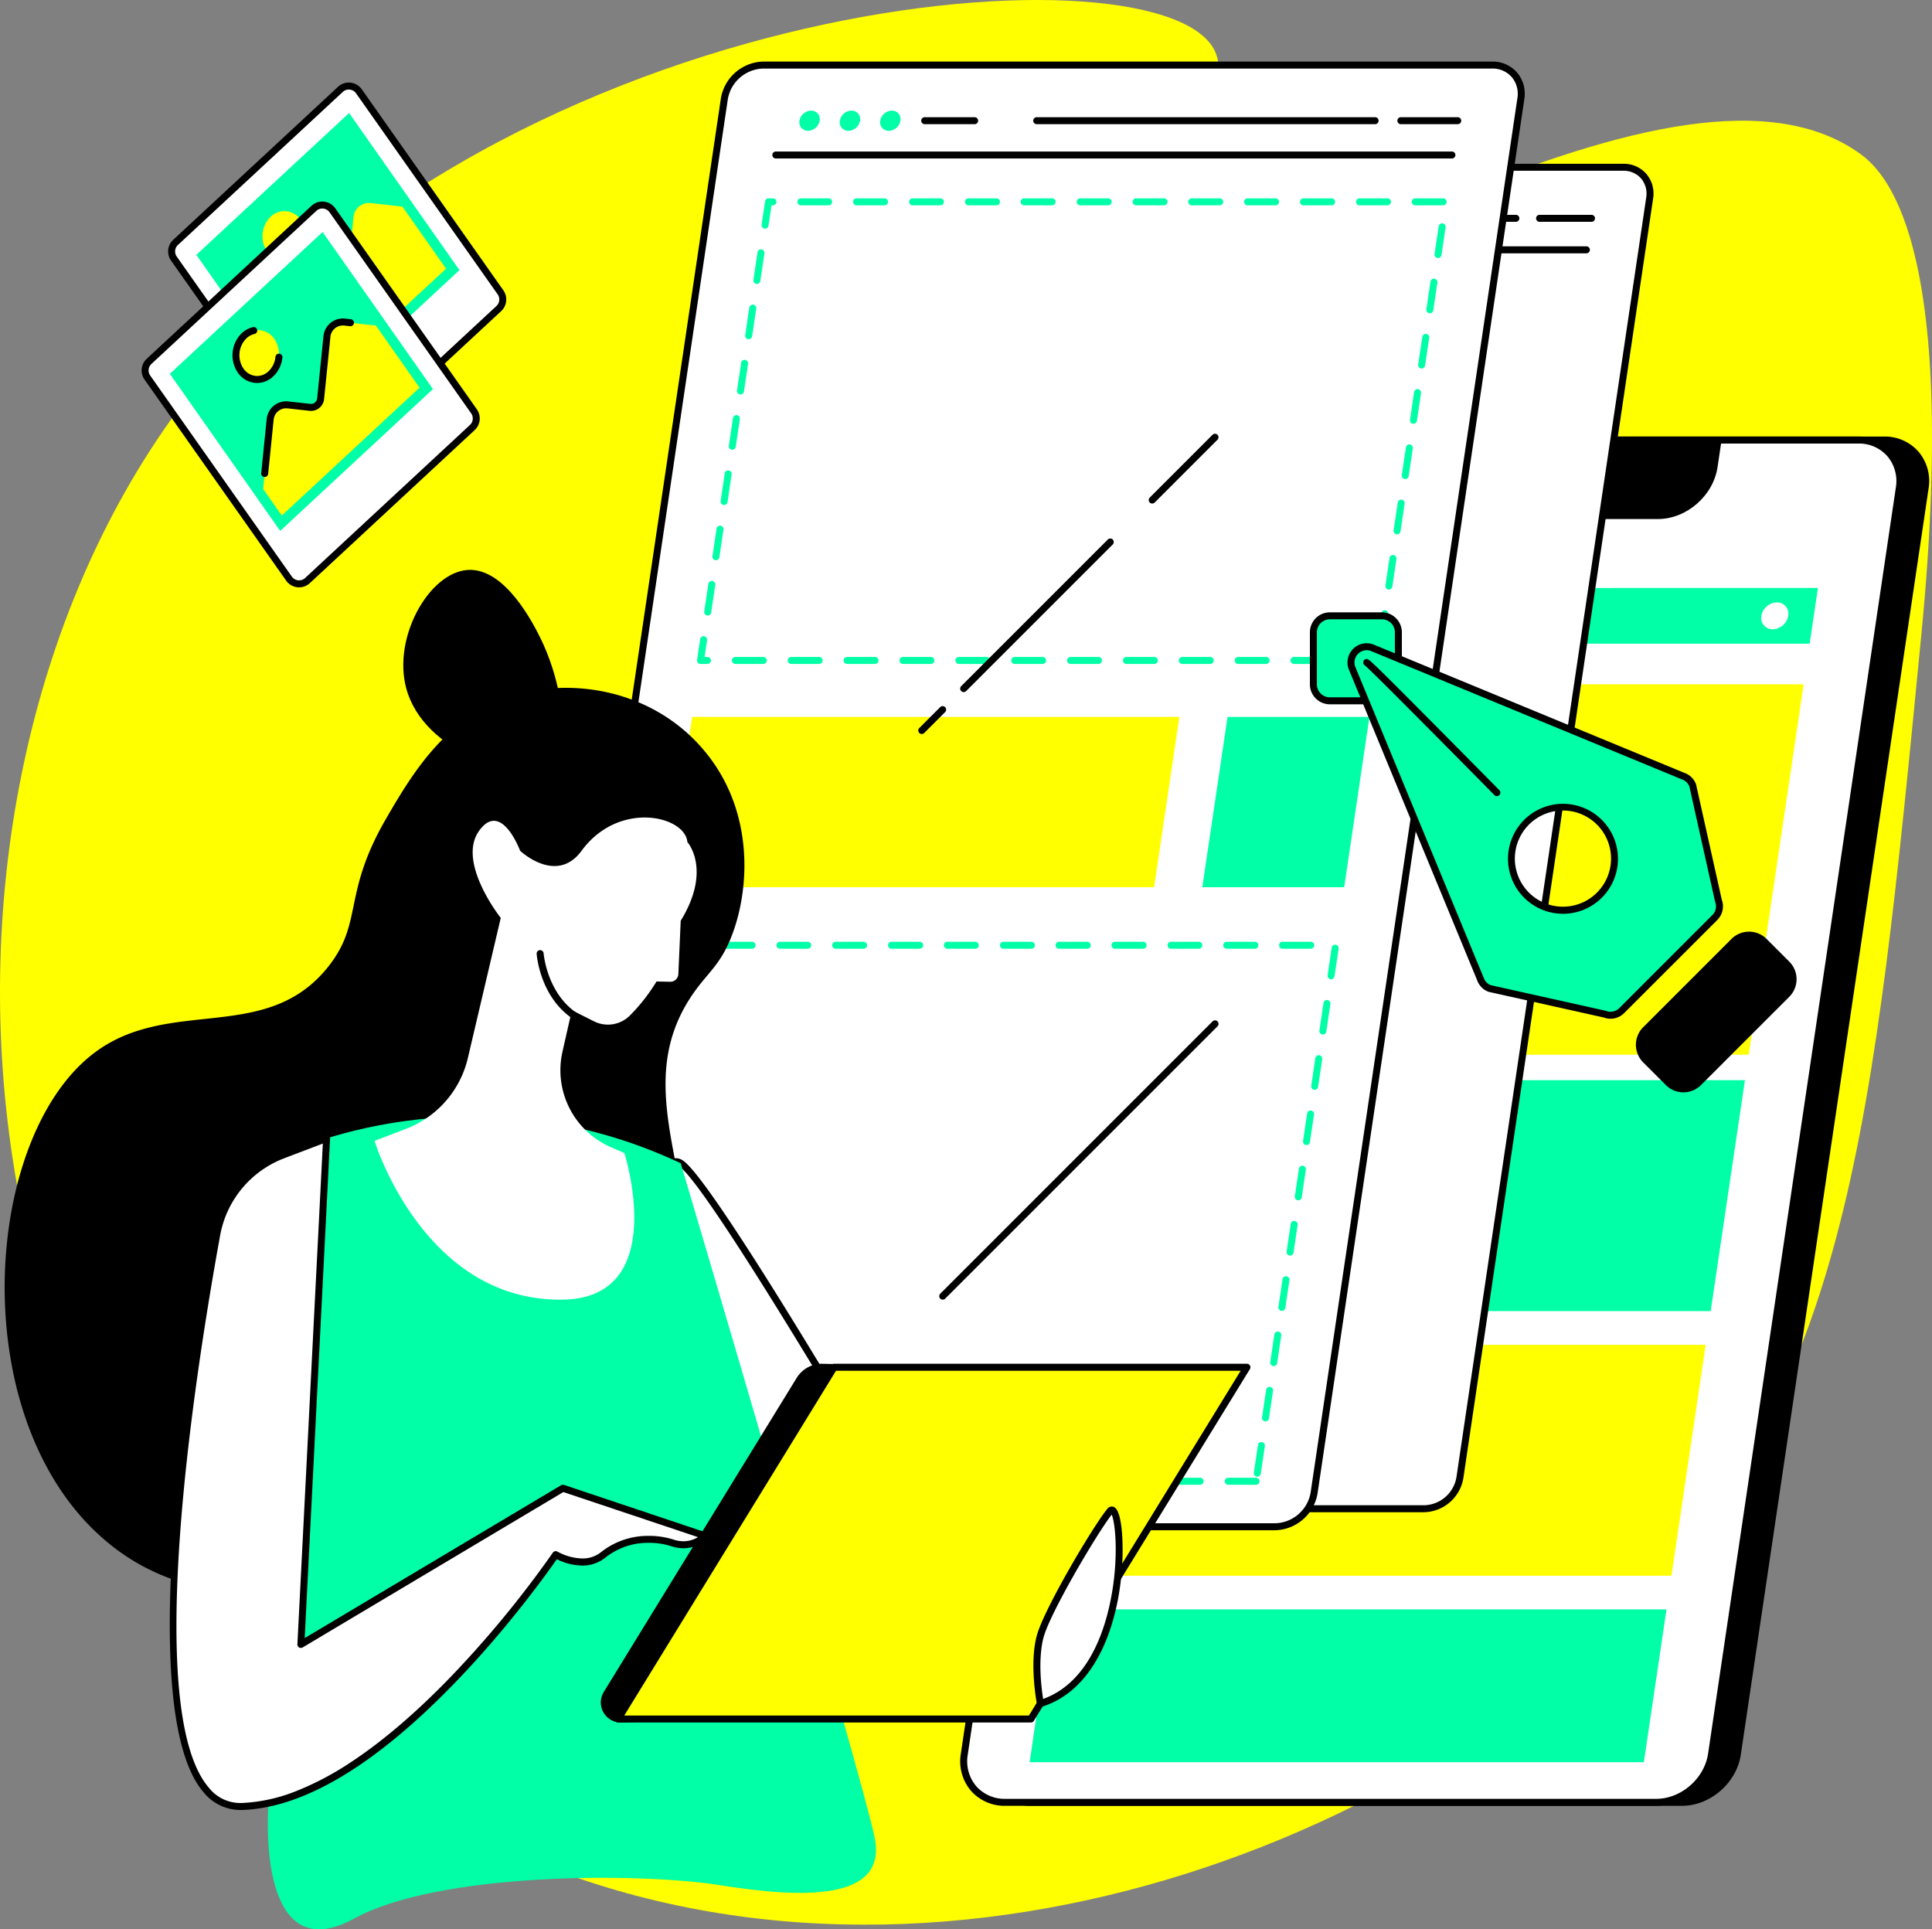 <svg id="_05_illustartion_600x600_animated" data-name="05_illustartion_600x600_animated" xmlns="http://www.w3.org/2000/svg" xmlns:xlink="http://www.w3.org/1999/xlink" width="600" height="599.14" viewBox="0 0 600 599.14">
<rect x="0" y="0" width="600" height="599.14" fill="#808080" stroke="none"/>
<style>
    @keyframes float {
      0% {
        transform: translatey(0px);
      }
      50% {
        transform: translatey(15px);
      }
      100% {
        transform: translatey(0px);
      }
    }
    @keyframes float-reverse {
      0% {
        transform: translatey(-36px);
      }
      50% {
        transform: translatey(-26px);
      }
      100% {
        transform: translatey(-36px);
      }
    }
    @keyframes write {
      0%, 100% {
        transform: translate(0, 0);
      }
      25% {
        transform: translate(-206px, 0);
      }
      50% {
        transform: translate(-185px, -144px);
      }
      75% {
        transform: translate(25px, -144px)
      }
      /*
      94% {
        transform: translate(0, 0)
      }
      98% {
         transform: translate(0, 0) scale(0.9);
      }*/
    }
    .write {
        transform-origin: 50% 50%;
        animation: write 10s ease infinite;
        transform-box: fill-box;
    }
    .levitate {
      animation: float 7s ease-in-out infinite;
    }
    .levitate-reverse {
      animation: float-reverse 6s ease-in-out infinite;
    }

    </style>
  <defs>
    <clipPath id="clip-path">
      <path id="Pfad_189" data-name="Pfad 189" d="M0,0H600V597.7H0Z" transform="translate(0 0.135)" fill="none"/>
    </clipPath>
  </defs>
  <path id="Pfad_187" data-name="Pfad 187" d="M0,0H600V597.7H0Z" fill="none"/>
  <g id="Gruppe_19" data-name="Gruppe 19" transform="translate(0 -0.135)" clip-path="url(#clip-path)">
    <path id="Pfad_188" data-name="Pfad 188" d="M506.341,499.954c67.576-68.17,75.457-149.341,90.34-302.628,12.1-124.65-12.237-144.722-19.573-149.845-60.436-42.2-203.972,66.375-224.344,39.665-11.756-15.412,34.888-53.064,24.09-71.984C357.506-18.739,148.87-1.059,54.642,128.28c-91.04,124.963-71.4,348.844,82.2,435.9,125.975,71.392,286.653,19.353,369.5-64.222" fill="#ff0"/>
  </g>
  <path id="Pfad_190" data-name="Pfad 190" d="M585.113,136.656H382.973c-8.262,0-15.954,6.7-17.18,14.961l-58.3,393.124C306.27,553,311.974,559.7,320.237,559.7h202.14c8.263,0,15.954-6.7,17.18-14.961l58.3-393.124c1.223-8.261-4.48-14.961-12.744-14.961"/>
  <path id="Pfad_191" data-name="Pfad 191" d="M522.376,560.787H320.236a13.846,13.846,0,0,1-10.7-4.7,14.128,14.128,0,0,1-3.114-11.5l58.3-393.124c1.3-8.765,9.486-15.891,18.251-15.891h202.14a13.851,13.851,0,0,1,10.7,4.7,14.126,14.126,0,0,1,3.114,11.5L540.627,544.9C539.33,553.661,531.143,560.787,522.376,560.787Zm-139.4-423.046c-7.734,0-14.96,6.3-16.108,14.036L308.567,544.9a11.992,11.992,0,0,0,2.612,9.771,11.712,11.712,0,0,0,9.058,3.948h202.14c7.734,0,14.96-6.3,16.107-14.036l58.3-393.124a12,12,0,0,0-2.613-9.769,11.712,11.712,0,0,0-9.058-3.947Z"/>
  <path id="Pfad_192" data-name="Pfad 192" d="M577.091,136.656H374.952c-8.263,0-15.954,6.7-17.18,14.961l-58.3,393.124c-1.225,8.263,4.48,14.961,12.742,14.961h202.14c8.263,0,15.954-6.7,17.18-14.961l58.3-393.124c1.224-8.261-4.48-14.961-12.744-14.961" fill="#fff"/>
  <path id="Pfad_193" data-name="Pfad 193" d="M514.355,560.787H312.215a13.85,13.85,0,0,1-10.7-4.7,14.127,14.127,0,0,1-3.114-11.5l58.3-393.124c1.3-8.765,9.485-15.891,18.25-15.891h202.14a13.854,13.854,0,0,1,10.7,4.7,14.131,14.131,0,0,1,3.113,11.506L532.6,544.9c-1.3,8.759-9.483,15.885-18.249,15.885Zm-139.4-423.046c-7.733,0-14.959,6.3-16.107,14.036L300.545,544.9a12,12,0,0,0,2.612,9.771,11.716,11.716,0,0,0,9.059,3.948h202.14c7.733,0,14.959-6.3,16.107-14.036l58.3-393.124a12,12,0,0,0-2.612-9.769,11.716,11.716,0,0,0-9.059-3.948Z"/>
  <path id="Pfad_194" data-name="Pfad 194" d="M417.391,136.656l-1.244,8.389c-1.322,8.911,4.834,16.142,13.748,16.142h84.973c8.915,0,17.213-7.227,18.535-16.142l1.249-8.389Z"/>
  <path id="Pfad_195" data-name="Pfad 195" d="M473.507,153.61a4.939,4.939,0,0,1-5-5.868,7.049,7.049,0,0,1,6.738-5.867,4.937,4.937,0,0,1,5,5.867,7.049,7.049,0,0,1-6.737,5.868" fill="#caddff"/>
  <path id="Pfad_196" data-name="Pfad 196" d="M562.009,199.886H371.281l2.564-17.286H564.572Z" fill="#00ffa7"/>
  <path id="Pfad_197" data-name="Pfad 197" d="M543.079,327.534H352.352l17.057-115.015H560.136Z" fill="#ff0"/>
  <path id="Pfad_198" data-name="Pfad 198" d="M555.341,191.243a5,5,0,0,1-4.779,4.161,3.5,3.5,0,0,1-3.544-4.161,5,5,0,0,1,4.779-4.162,3.5,3.5,0,0,1,3.544,4.162" fill="#fff"/>
  <path id="Pfad_199" data-name="Pfad 199" d="M531.272,407.148H340.544l10.634-71.7H541.905Z" fill="#00ffa7"/>
  <path id="Pfad_200" data-name="Pfad 200" d="M519.086,489.324H328.358l10.634-71.7H529.719Z" fill="#ff0"/>
  <path id="Pfad_201" data-name="Pfad 201" d="M510.5,547.229H319.771L326.8,499.8H517.532Z" fill="#caddff"/>
  <path id="Pfad_202" data-name="Pfad 202" d="M510.5,547.229H319.771L326.8,499.8H517.532Z" fill="#00ffa7"/>
  <g id="bild_bottom" class="levitate-reverse" transform="translate(8.232 -36.949)">
    <path id="Pfad_208" data-name="Pfad 208" d="M97.484,64.7,46.291,112.224a3.835,3.835,0,0,0-.526,5.016l43.981,62.44a3.836,3.836,0,0,0,5.748.606l51.193-47.526a3.836,3.836,0,0,0,.528-5.016L103.232,65.3a3.835,3.835,0,0,0-5.748-.606" fill="#fff"/>
    <path id="Pfad_209" data-name="Pfad 209" d="M92.887,182.394a4.715,4.715,0,0,1-.517-.027,4.916,4.916,0,0,1-3.51-2.065L44.876,117.863a4.94,4.94,0,0,1,.678-6.435L96.747,63.9a4.92,4.92,0,0,1,7.373.778L148.1,127.119a4.941,4.941,0,0,1-.677,6.436L96.23,181.08a4.9,4.9,0,0,1-3.343,1.314ZM100.1,64.757a2.747,2.747,0,0,0-1.874.735L47.029,113.018a2.762,2.762,0,0,0-.379,3.6l43.982,62.439a2.747,2.747,0,0,0,1.962,1.156,2.822,2.822,0,0,0,.287.015,2.747,2.747,0,0,0,1.874-.735l51.193-47.525a2.761,2.761,0,0,0,.379-3.6l-43.98-62.44a2.749,2.749,0,0,0-2.251-1.171Z"/>
    <path id="Pfad_211" data-name="Pfad 211" d="M134.458,120.83,87.015,164.874,52.739,116.088l47.443-44.045Z" fill="#00ffa7"/>
    <path id="Pfad_212" data-name="Pfad 212" d="M106.907,100.008a4.851,4.851,0,0,0-5.36,4.332L99.58,123.754a3.07,3.07,0,0,1-3.393,2.741l-6.906-.765a4.85,4.85,0,0,0-5.36,4.332l-2.207,21.779,5.8,8.26,42.778-39.71L116.737,101.1Zm-21.686,5.3A8.484,8.484,0,0,1,84.127,116.1a6.109,6.109,0,0,1-9.41-1.042,8.485,8.485,0,0,1,1.094-10.794,6.111,6.111,0,0,1,9.411,1.042" fill="#ff0"/>
  </g>
  <g id="bild_top" class="levitate" >
    <path id="Pfad_208-2" data-name="Pfad 208" d="M97.484,64.7,46.291,112.224a3.835,3.835,0,0,0-.526,5.016l43.981,62.44a3.836,3.836,0,0,0,5.748.606l51.193-47.526a3.836,3.836,0,0,0,.528-5.016L103.232,65.3a3.835,3.835,0,0,0-5.748-.606" fill="#fff"/>
    <path id="Pfad_209-2" data-name="Pfad 209" d="M92.887,182.394a4.715,4.715,0,0,1-.517-.027,4.916,4.916,0,0,1-3.51-2.065L44.876,117.863a4.94,4.94,0,0,1,.678-6.435L96.747,63.9a4.92,4.92,0,0,1,7.373.778L148.1,127.119a4.941,4.941,0,0,1-.677,6.436L96.23,181.08a4.9,4.9,0,0,1-3.343,1.314ZM100.1,64.757a2.747,2.747,0,0,0-1.874.735L47.029,113.018a2.762,2.762,0,0,0-.379,3.6l43.982,62.439a2.747,2.747,0,0,0,1.962,1.156,2.822,2.822,0,0,0,.287.015,2.747,2.747,0,0,0,1.874-.735l51.193-47.525a2.761,2.761,0,0,0,.379-3.6l-43.98-62.44a2.749,2.749,0,0,0-2.251-1.171Z"/>
    <path id="Pfad_211-2" data-name="Pfad 211" d="M134.458,120.83,87.015,164.874,52.739,116.088l47.443-44.045Z" fill="#00ffa7"/>
    <path id="Pfad_212-2" data-name="Pfad 212" d="M106.907,100.008a4.851,4.851,0,0,0-5.36,4.332L99.58,123.754a3.07,3.07,0,0,1-3.393,2.741l-6.906-.765a4.85,4.85,0,0,0-5.36,4.332l-2.207,21.779,5.8,8.26,42.778-39.71L116.737,101.1Zm-21.686,5.3A8.484,8.484,0,0,1,84.127,116.1a6.109,6.109,0,0,1-9.41-1.042,8.485,8.485,0,0,1,1.094-10.794,6.111,6.111,0,0,1,9.411,1.042" fill="#ff0"/>
    <path id="Pfad_213" data-name="Pfad 213" d="M79.854,118.934a7.074,7.074,0,0,1-.74-.039,7.379,7.379,0,0,1-5.284-3.215,9.612,9.612,0,0,1,1.243-12.213,7.591,7.591,0,0,1,3.54-1.881,1.085,1.085,0,0,1,.458,2.12,5.421,5.421,0,0,0-2.523,1.351,7.377,7.377,0,0,0-.944,9.376,5.238,5.238,0,0,0,3.736,2.3,5.135,5.135,0,0,0,4.049-1.433,7.069,7.069,0,0,0,2.155-4.5,1.084,1.084,0,0,1,2.157.219,9.227,9.227,0,0,1-2.837,5.866,7.331,7.331,0,0,1-5.011,2.041m2.349,29.2a.943.943,0,0,1-.111-.006,1.083,1.083,0,0,1-.969-1.188l1.707-16.851a6.069,6.069,0,0,1,6.706-5.42l6.841.758a1.918,1.918,0,0,0,2.118-1.712l1.96-19.349a6.07,6.07,0,0,1,6.707-5.419l1.818.2a1.088,1.088,0,0,1-.239,2.162l-1.818-.2a3.9,3.9,0,0,0-4.306,3.477l-1.965,19.349a4.084,4.084,0,0,1-4.514,3.648l-6.841-.757a3.9,3.9,0,0,0-4.309,3.483l-1.708,16.849a1.084,1.084,0,0,1-1.077.975"/>
  </g>
  <path id="Pfad_214" data-name="Pfad 214" d="M504.131,51.944H296.33a11.539,11.539,0,0,0-11.027,9.6l-58.93,397.38a8.081,8.081,0,0,0,8.179,9.6h207.8a11.537,11.537,0,0,0,11.027-9.6L512.31,61.544a8.082,8.082,0,0,0-8.179-9.6" fill="#fff"/>
  <path id="Pfad_215" data-name="Pfad 215" d="M442.354,469.611h-207.8a9.271,9.271,0,0,1-7.163-3.151,9.453,9.453,0,0,1-2.089-7.695L284.23,61.388a12.672,12.672,0,0,1,12.1-10.528h207.8a9.272,9.272,0,0,1,7.163,3.152,9.447,9.447,0,0,1,2.088,7.695l-58.93,397.377a12.669,12.669,0,0,1-12.1,10.527ZM296.33,53.029a10.432,10.432,0,0,0-9.955,8.678l-58.93,397.376a7.319,7.319,0,0,0,1.587,5.961,7.132,7.132,0,0,0,5.521,2.4h207.8a10.431,10.431,0,0,0,9.954-8.678L511.239,61.388a7.323,7.323,0,0,0-1.587-5.96,7.138,7.138,0,0,0-5.521-2.4Z"/>
  <path id="Pfad_216" data-name="Pfad 216" d="M492.7,78.666H299.944a1.085,1.085,0,0,1,0-2.169H492.7a1.085,1.085,0,0,1,0,2.169"/>
  <path id="Pfad_217" data-name="Pfad 217" d="M312.468,67.8a3.456,3.456,0,0,1-3.3,2.876,2.42,2.42,0,0,1-2.452-2.876,3.454,3.454,0,0,1,3.3-2.876,2.421,2.421,0,0,1,2.45,2.876m11.5,0a3.456,3.456,0,0,1-3.3,2.876A2.421,2.421,0,0,1,318.22,67.8a3.454,3.454,0,0,1,3.3-2.876,2.421,2.421,0,0,1,2.45,2.876m11.5,0a3.456,3.456,0,0,1-3.3,2.876,2.421,2.421,0,0,1-2.452-2.876,3.455,3.455,0,0,1,3.3-2.876,2.42,2.42,0,0,1,2.45,2.876" fill="#caddff"/>
  <path id="Pfad_218" data-name="Pfad 218" d="M494.291,68.887h-16.2a1.085,1.085,0,0,1,0-2.169h16.2a1.085,1.085,0,0,1,0,2.169m-23.485,0H374.3a1.085,1.085,0,0,1,0-2.169h96.5a1.085,1.085,0,0,1,0,2.169m-114.141,0H342.378a1.085,1.085,0,0,1,0-2.169h14.284a1.085,1.085,0,1,1,0,2.169"/>
  <path id="Pfad_219" data-name="Pfad 219" d="M463.4,20.2H236.972a12.572,12.572,0,0,0-12.016,10.464L160.745,463.66a8.806,8.806,0,0,0,8.912,10.463H396.082A12.571,12.571,0,0,0,408.1,463.66L472.309,30.668A8.806,8.806,0,0,0,463.4,20.2" fill="#fff"/>
  <path id="Pfad_220" data-name="Pfad 220" d="M396.081,475.208H169.656a10.006,10.006,0,0,1-7.73-3.4,10.2,10.2,0,0,1-2.254-8.308L223.884,30.509A13.7,13.7,0,0,1,236.972,19.12H463.4a10,10,0,0,1,7.731,3.4,10.2,10.2,0,0,1,2.254,8.307L409.17,463.82a13.707,13.707,0,0,1-13.089,11.388ZM236.972,21.289a11.467,11.467,0,0,0-10.943,9.538L161.817,463.82a8.065,8.065,0,0,0,1.751,6.571,7.869,7.869,0,0,0,6.088,2.649H396.081a11.468,11.468,0,0,0,10.944-9.538L471.236,30.509a8.06,8.06,0,0,0-1.751-6.571,7.872,7.872,0,0,0-6.089-2.649Z"/>
  <path id="Pfad_221" data-name="Pfad 221" d="M427.9,205.1H217.554L238.675,62.679H449.017Z" fill="#fff"/>
  <path id="Pfad_222" data-name="Pfad 222" d="M427.9,206.184h-8.674a1.084,1.084,0,1,1,0-2.168H427.9a1.084,1.084,0,1,1,0,2.168Zm-17.349,0H401.87a1.084,1.084,0,1,1,0-2.168h8.674a1.084,1.084,0,1,1,0,2.168Zm-17.349,0h-8.675a1.084,1.084,0,0,1,0-2.168H393.2a1.084,1.084,0,1,1,0,2.168Zm-17.349,0H367.17a1.084,1.084,0,0,1,0-2.168h8.675a1.084,1.084,0,1,1,0,2.168Zm-17.349,0h-8.675a1.084,1.084,0,1,1,0-2.168H358.5a1.084,1.084,0,1,1,0,2.168Zm-17.349,0H332.47a1.084,1.084,0,0,1,0-2.168h8.675a1.084,1.084,0,1,1,0,2.168Zm-17.349,0h-8.677a1.084,1.084,0,1,1,0-2.168H323.8a1.084,1.084,0,1,1,0,2.168Zm-17.35,0h-8.676a1.084,1.084,0,1,1,0-2.168h8.674a1.084,1.084,0,1,1,0,2.168Zm-17.349,0h-8.676a1.084,1.084,0,1,1,0-2.168H289.1a1.084,1.084,0,1,1,0,2.168Zm-17.349,0h-8.677a1.084,1.084,0,1,1,0-2.168h8.674a1.084,1.084,0,1,1,0,2.168Zm-17.349,0h-8.677a1.084,1.084,0,0,1,0-2.168H254.4a1.084,1.084,0,0,1,0,2.168Zm-17.349,0h-8.677a1.084,1.084,0,0,1,0-2.168h8.674a1.084,1.084,0,0,1,0,2.168Zm-17.349,0h-2.152a1.084,1.084,0,0,1-1.073-1.243l.957-6.455a1.084,1.084,0,1,1,2.145.317l-.772,5.212h.892a1.084,1.084,0,1,1,0,2.168Zm209.074-5.926a1.084,1.084,0,0,1-1.075-1.243l1.273-8.581a1.084,1.084,0,1,1,2.144.317l-1.273,8.582a1.088,1.088,0,0,1-1.073.925Zm-208.995-9.11a1.227,1.227,0,0,1-.161-.011,1.087,1.087,0,0,1-.914-1.232l1.274-8.581a1.091,1.091,0,0,1,1.075-.925,1.107,1.107,0,0,1,.156.011,1.085,1.085,0,0,1,.913,1.232l-1.273,8.581a1.089,1.089,0,0,1-1.07.925Zm211.536-8.054a1.2,1.2,0,0,1-.16-.011,1.086,1.086,0,0,1-.913-1.232l1.273-8.581a1.091,1.091,0,0,1,1.074-.926,1.108,1.108,0,0,1,.156.011,1.086,1.086,0,0,1,.918,1.239l-1.273,8.581a1.077,1.077,0,0,1-1.075.919Zm-208.991-9.107a1.054,1.054,0,0,1-.16-.013,1.084,1.084,0,0,1-.914-1.231l1.273-8.581a1.092,1.092,0,0,1,1.076-.925,1.109,1.109,0,0,1,.155.011,1.086,1.086,0,0,1,.913,1.232l-1.273,8.582a1.09,1.09,0,0,1-1.07.925Zm211.539-8.052a1.067,1.067,0,0,1-.16-.012,1.085,1.085,0,0,1-.914-1.231l1.273-8.581a1.084,1.084,0,1,1,2.144.318l-1.273,8.581a1.09,1.09,0,0,1-1.07.925Zm-208.994-9.11a1.2,1.2,0,0,1-.16-.012,1.084,1.084,0,0,1-.914-1.231L225.07,147a1.094,1.094,0,0,1,1.079-.924,1.111,1.111,0,0,1,.154.011,1.086,1.086,0,0,1,.913,1.232l-1.269,8.581a1.09,1.09,0,0,1-1.071.925Zm211.535-8.051a1.207,1.207,0,0,1-.16-.012,1.084,1.084,0,0,1-.913-1.232l1.273-8.581a1.084,1.084,0,1,1,2.144.319l-1.272,8.581a1.091,1.091,0,0,1-1.072.924Zm-208.991-9.11a1.085,1.085,0,0,1-1.074-1.245l1.273-8.581a1.078,1.078,0,0,1,1.076-.924,1.121,1.121,0,0,1,.156.011,1.083,1.083,0,0,1,.913,1.232l-1.272,8.581a1.091,1.091,0,0,1-1.072.926Zm211.536-8.052a1.085,1.085,0,0,1-1.074-1.244l1.273-8.581a1.084,1.084,0,1,1,2.144.318l-1.273,8.581a1.089,1.089,0,0,1-1.07.925ZM229.97,122.5a1.084,1.084,0,0,1-1.074-1.244l1.273-8.581a1.08,1.08,0,0,1,1.078-.924,1.116,1.116,0,0,1,.154.011,1.084,1.084,0,0,1,.913,1.231l-1.272,8.581a1.091,1.091,0,0,1-1.072.926Zm211.536-8.051a1.208,1.208,0,0,1-.16-.012,1.085,1.085,0,0,1-.913-1.233l1.273-8.581a1.084,1.084,0,1,1,2.144.318l-1.28,8.582a1.091,1.091,0,0,1-1.068.926Zm-208.995-9.111a1.2,1.2,0,0,1-.16-.011,1.086,1.086,0,0,1-.913-1.233l1.273-8.581a1.094,1.094,0,0,1,1.076-.92,1.109,1.109,0,0,1,.154.011,1.087,1.087,0,0,1,.914,1.232l-1.272,8.577a1.091,1.091,0,0,1-1.072.925Zm211.536-8.052a1.179,1.179,0,0,1-.16-.011,1.084,1.084,0,0,1-.914-1.232l1.273-8.581a1.084,1.084,0,0,1,2.145.319l-1.273,8.581a1.088,1.088,0,0,1-1.071.924Zm-208.991-9.11a1.084,1.084,0,0,1-1.075-1.243l1.274-8.581a1.091,1.091,0,0,1,1.074-.926,1.107,1.107,0,0,1,.157.011,1.086,1.086,0,0,1,.913,1.233l-1.273,8.581a1.088,1.088,0,0,1-1.07.925Zm211.536-8.051a1.209,1.209,0,0,1-.16-.012,1.085,1.085,0,0,1-.913-1.231l1.273-8.581a1.084,1.084,0,1,1,2.144.317L447.664,79.2a1.09,1.09,0,0,1-1.072.925ZM237.6,71.016a1.053,1.053,0,0,1-.16-.012,1.084,1.084,0,0,1-.914-1.231l1.076-7.254a1.077,1.077,0,0,1,1.067-.925h1.342a1.085,1.085,0,1,1,0,2.169h-.406l-.936,6.331a1.09,1.09,0,0,1-1.069.922ZM448.21,63.763h-8.675a1.085,1.085,0,1,1,0-2.169h8.675a1.085,1.085,0,0,1,0,2.169Zm-17.35,0h-8.674a1.085,1.085,0,0,1,0-2.169h8.674a1.085,1.085,0,1,1,0,2.169Zm-17.349,0h-8.674a1.085,1.085,0,1,1,0-2.169h8.674a1.085,1.085,0,1,1,0,2.169Zm-17.349,0h-8.674a1.085,1.085,0,1,1,0-2.169h8.674a1.085,1.085,0,0,1,0,2.169Zm-17.349,0h-8.674a1.085,1.085,0,1,1,0-2.169h8.674a1.085,1.085,0,0,1,0,2.169Zm-17.349,0h-8.675a1.085,1.085,0,0,1,0-2.169h8.675a1.085,1.085,0,1,1,0,2.169Zm-17.349,0H335.44a1.085,1.085,0,0,1,0-2.169h8.675a1.085,1.085,0,1,1,0,2.169Zm-17.349,0h-8.675a1.085,1.085,0,1,1,0-2.169h8.675a1.085,1.085,0,0,1,0,2.169Zm-17.349,0H300.74a1.085,1.085,0,0,1,0-2.169h8.675a1.085,1.085,0,1,1,0,2.169Zm-17.349,0H283.39a1.085,1.085,0,0,1,0-2.169h8.68a1.085,1.085,0,0,1,0,2.169Zm-17.35,0h-8.677a1.085,1.085,0,1,1,0-2.169h8.674a1.085,1.085,0,0,1,0,2.169Zm-17.349,0h-8.677a1.085,1.085,0,0,1,0-2.169h8.678a1.085,1.085,0,0,1,0,2.169Z" fill="#00ffa7"/>
  <path id="Pfad_223" data-name="Pfad 223" d="M358.425,275.514H207.112l7.84-52.869H366.265Z" fill="#ff0"/>
  <path id="Pfad_224" data-name="Pfad 224" d="M417.454,275.514H373.39l7.84-52.869h44.06Z" fill="#00ffa7"/>
  <path id="Pfad_225" data-name="Pfad 225" d="M390.094,460H179.753l24.685-166.46H414.78l-3.427,23.087Z" fill="#fff"/>
  <path id="Pfad_226" data-name="Pfad 226" d="M390.094,461.084H381.42a1.085,1.085,0,0,1,0-2.169h8.674a1.085,1.085,0,0,1,0,2.169Zm-17.349,0h-8.676a1.085,1.085,0,0,1,0-2.169h8.674a1.085,1.085,0,0,1,0,2.169Zm-17.349,0h-8.674a1.085,1.085,0,1,1,0-2.169H355.4a1.085,1.085,0,1,1,0,2.169Zm-17.349,0h-8.678a1.085,1.085,0,1,1,0-2.169h8.674a1.085,1.085,0,0,1,0,2.169Zm-17.349,0h-8.675a1.085,1.085,0,0,1,0-2.169H320.7a1.085,1.085,0,0,1,0,2.169Zm-17.349,0h-8.68a1.085,1.085,0,0,1,0-2.169h8.675a1.085,1.085,0,0,1,0,2.169Zm-17.349,0h-8.677a1.085,1.085,0,0,1,0-2.169H286a1.085,1.085,0,0,1,0,2.169Zm-17.349,0h-8.677a1.085,1.085,0,0,1,0-2.169h8.675a1.085,1.085,0,0,1,0,2.169Zm-17.349,0h-8.677a1.085,1.085,0,0,1,0-2.169H251.3a1.085,1.085,0,0,1,0,2.169Zm-17.35,0h-8.676a1.085,1.085,0,0,1,0-2.169h8.674a1.085,1.085,0,0,1,0,2.169Zm-17.349,0h-8.677a1.085,1.085,0,1,1,0-2.169H216.6a1.085,1.085,0,0,1,0,2.169Zm-17.349,0h-8.677a1.085,1.085,0,0,1,0-2.169h8.674a1.085,1.085,0,0,1,0,2.169Zm-17.349,0h-2.151a1.084,1.084,0,0,1-1.073-1.244l.957-6.456a1.084,1.084,0,1,1,2.145.319l-.772,5.211h.891a1.085,1.085,0,0,1,0,2.169Zm208.564-2.517a1.2,1.2,0,0,1-.16-.012,1.084,1.084,0,0,1-.914-1.232l1.274-8.58a1.084,1.084,0,0,1,2.145.318l-1.273,8.581a1.089,1.089,0,0,1-1.072.925Zm-208.484-12.52a1.084,1.084,0,0,1-1.075-1.244l1.274-8.581a1.091,1.091,0,0,1,1.075-.925,1.1,1.1,0,0,1,.156.011,1.085,1.085,0,0,1,.914,1.232l-1.273,8.581a1.089,1.089,0,0,1-1.071.926Zm211.03-4.642a1.083,1.083,0,0,1-1.074-1.244l1.272-8.581a1.084,1.084,0,0,1,2.144.318l-1.273,8.581a1.089,1.089,0,0,1-1.069.926ZM184.53,428.886a1.21,1.21,0,0,1-.16-.012,1.087,1.087,0,0,1-.914-1.232l1.273-8.581a1.084,1.084,0,1,1,2.145.318l-1.273,8.576A1.089,1.089,0,0,1,184.53,428.886Zm211.03-4.643a1.215,1.215,0,0,1-.161-.012,1.086,1.086,0,0,1-.913-1.232l1.273-8.581a1.084,1.084,0,1,1,2.145.319l-1.274,8.581a1.088,1.088,0,0,1-1.07.925ZM187.075,411.724a1.2,1.2,0,0,1-.16-.012A1.084,1.084,0,0,1,186,410.48l1.268-8.581a1.079,1.079,0,0,1,1.075-.925,1.116,1.116,0,0,1,.157.011,1.084,1.084,0,0,1,.913,1.231l-1.273,8.581a1.09,1.09,0,0,1-1.066.927ZM398.1,407.082a1.084,1.084,0,0,1-1.074-1.244l1.273-8.581a1.084,1.084,0,1,1,2.145.319l-1.273,8.581a1.09,1.09,0,0,1-1.071.925Zm-208.485-12.52a1.08,1.08,0,0,1-1.072-1.238l1.273-8.581a1.084,1.084,0,1,1,2.145.318l-1.272,8.581a1.091,1.091,0,0,1-1.074.92Zm211.03-4.642a1.064,1.064,0,0,1-.16-.012,1.084,1.084,0,0,1-.914-1.232l1.273-8.581a1.084,1.084,0,1,1,2.144.318l-1.273,8.581a1.09,1.09,0,0,1-1.07.926ZM192.169,377.4a1.2,1.2,0,0,1-.16-.012,1.084,1.084,0,0,1-.913-1.232l1.273-8.581a1.093,1.093,0,0,1,1.077-.924,1.111,1.111,0,0,1,.155.011,1.083,1.083,0,0,1,.913,1.232l-1.278,8.58A1.091,1.091,0,0,1,192.169,377.4Zm211.025-4.646a1.084,1.084,0,0,1-1.073-1.244l1.272-8.581a1.093,1.093,0,0,1,1.076-.925,1.107,1.107,0,0,1,.156.011,1.084,1.084,0,0,1,.913,1.232l-1.269,8.585a1.089,1.089,0,0,1-1.075.922ZM194.71,360.239a1.092,1.092,0,0,1-1.073-1.245l1.273-8.581a1.08,1.08,0,0,1,1.077-.924,1.116,1.116,0,0,1,.154.011,1.087,1.087,0,0,1,.914,1.232l-1.273,8.582a1.091,1.091,0,0,1-1.072.925ZM405.74,355.6a1.084,1.084,0,0,1-1.071-1.241l1.272-8.581a1.082,1.082,0,1,1,2.142.312l-1.273,8.581a1.089,1.089,0,0,1-1.07.929ZM197.255,343.077a1.225,1.225,0,0,1-.161-.012,1.087,1.087,0,0,1-.913-1.232l1.273-8.578a1.092,1.092,0,0,1,1.076-.924,1.107,1.107,0,0,1,.155.011,1.084,1.084,0,0,1,.914,1.231l-1.273,8.582A1.089,1.089,0,0,1,197.255,343.077Zm211.03-4.643a1.225,1.225,0,0,1-.161-.011,1.086,1.086,0,0,1-.913-1.232l1.272-8.581a1.084,1.084,0,1,1,2.145.318l-1.273,8.581a1.088,1.088,0,0,1-1.07.925ZM199.8,325.915a1.2,1.2,0,0,1-.16-.012,1.084,1.084,0,0,1-.914-1.232L200,316.09a1.094,1.094,0,0,1,1.078-.924,1.111,1.111,0,0,1,.154.011,1.086,1.086,0,0,1,.914,1.232l-1.276,8.581a1.09,1.09,0,0,1-1.069.925Zm211.03-4.642a1.194,1.194,0,0,1-.16-.012,1.085,1.085,0,0,1-.914-1.231l1.273-8.581a1.085,1.085,0,0,1,2.146.318l-1.273,8.581a1.088,1.088,0,0,1-1.072.925ZM202.345,308.755a1.063,1.063,0,0,1-.16-.012,1.084,1.084,0,0,1-.914-1.231l1.273-8.581a1.1,1.1,0,0,1,1.08-.925,1.115,1.115,0,0,1,.152.011,1.086,1.086,0,0,1,.913,1.232l-1.273,8.582a1.09,1.09,0,0,1-1.071.924Zm211.029-4.642a1.056,1.056,0,0,1-.16-.012,1.086,1.086,0,0,1-.913-1.232l1.268-8.583a1.084,1.084,0,1,1,2.145.319l-1.273,8.581a1.09,1.09,0,0,1-1.066.925Zm-6.353-9.487h-8.674a1.085,1.085,0,1,1,0-2.169h8.674a1.085,1.085,0,1,1,0,2.169Zm-17.352,0H381a1.085,1.085,0,1,1,0-2.169h8.674a1.085,1.085,0,1,1,0,2.169Zm-17.349,0h-8.671a1.085,1.085,0,0,1,0-2.169h8.674a1.085,1.085,0,0,1,0,2.169Zm-17.349,0H346.3a1.085,1.085,0,1,1,0-2.169h8.67a1.085,1.085,0,1,1,0,2.169Zm-17.349,0h-8.674a1.085,1.085,0,1,1,0-2.169h8.674a1.085,1.085,0,1,1,0,2.169Zm-17.349,0H311.6a1.085,1.085,0,0,1,0-2.169h8.675a1.085,1.085,0,1,1,0,2.169Zm-17.349,0h-8.675a1.085,1.085,0,1,1,0-2.169h8.675a1.085,1.085,0,0,1,0,2.169Zm-17.349,0H276.9a1.085,1.085,0,1,1,0-2.169h8.675a1.085,1.085,0,1,1,0,2.169Zm-17.349,0h-8.674a1.085,1.085,0,1,1,0-2.169h8.675a1.085,1.085,0,0,1,0,2.169Zm-17.349,0H242.2a1.085,1.085,0,0,1,0-2.169h8.675a1.085,1.085,0,0,1,0,2.169Zm-17.35,0h-8.674a1.085,1.085,0,0,1,0-2.169h8.674a1.085,1.085,0,1,1,0,2.169Zm-17.349,0H207.5a1.085,1.085,0,0,1,0-2.169h8.674a1.085,1.085,0,0,1,0,2.169Z" fill="#00ffa7"/>
  <path id="Pfad_227" data-name="Pfad 227" d="M450.938,49.223H240.909a1.085,1.085,0,0,1,0-2.169H450.938a1.085,1.085,0,0,1,0,2.169"/>
  <path id="Pfad_228" data-name="Pfad 228" d="M254.553,37.484a3.765,3.765,0,0,1-3.6,3.133,2.637,2.637,0,0,1-2.665-3.133,3.765,3.765,0,0,1,3.6-3.134,2.637,2.637,0,0,1,2.667,3.134m12.535,0a3.765,3.765,0,0,1-3.6,3.133,2.637,2.637,0,0,1-2.665-3.133,3.765,3.765,0,0,1,3.6-3.134,2.637,2.637,0,0,1,2.667,3.134m12.535,0a3.765,3.765,0,0,1-3.6,3.133,2.637,2.637,0,0,1-2.665-3.133,3.765,3.765,0,0,1,3.6-3.134,2.637,2.637,0,0,1,2.667,3.134" fill="#00ffa7"/>
  <path id="Pfad_229" data-name="Pfad 229" d="M452.675,38.568H435.02a1.085,1.085,0,0,1,0-2.169h17.655a1.085,1.085,0,1,1,0,2.169m-25.593,0H321.932a1.085,1.085,0,0,1,0-2.169h105.15a1.085,1.085,0,0,1,0,2.169m-124.371,0H287.146a1.085,1.085,0,0,1,0-2.169h15.565a1.085,1.085,0,0,1,0,2.169M217,231.162c-15.549-16.832-38.676-20.373-56.049-15.627-22,6.008-33.09,25.036-40.911,38.455-13.827,23.722-7.15,32.313-18.017,46.093-19.247,24.406-49.418,9.15-72.873,26.979C-6.635,354.262-11.5,446.555,36.92,481.7c32.289,23.435,76.21,9.88,88.16,6.194,36.267-11.192,81.393-42.431,87.87-84.773,5.355-35.015-17.717-64.143,1.59-93.492,4.916-7.474,8.99-9.5,12.642-18.848,5.928-15.176,7.266-40.732-10.185-59.615"/>
  <path id="Pfad_230" data-name="Pfad 230" d="M170.1,235.313c8.263-6.7,3.034-26.472-2.255-37.138-1.982-4-10.849-21.882-22.513-21.187-11.98.713-23.452,20.823-19.176,36.752,5.345,19.917,34.261,29.428,43.944,21.573"/>
  <path id="Pfad_231" data-name="Pfad 231" d="M305.936,513.03s-83.1-144.845-94.534-151.8,0,66.356,0,66.356l62.051,103.589Z" fill="#fff"/>
  <path id="Pfad_232" data-name="Pfad 232" d="M273.454,532.26a1.078,1.078,0,0,1-.931-.527L210.472,428.144a1.061,1.061,0,0,1-.141-.39c-.024-.155-2.43-15.65-3.916-31.511-2.746-29.3-.176-34.625,2-36.078a2.789,2.789,0,0,1,1.568-.486,3.839,3.839,0,0,1,1.982.626c11.558,7.029,91.513,146.262,94.911,152.186a1.071,1.071,0,0,1,.1.828,1.088,1.088,0,0,1-.517.658l-32.483,18.147a1.087,1.087,0,0,1-.527.136ZM209.987,361.85a.612.612,0,0,0-.371.117c-1.2.8-3.7,5.725-1.042,34.073,1.4,14.919,3.619,29.551,3.867,31.171l61.4,102.506,30.607-17.1c-6.833-11.9-30.942-53.722-54.326-92.075-10.157-16.659-18.569-30.012-25-39.688-7.417-11.152-12.223-17.443-14.284-18.7A1.746,1.746,0,0,0,209.987,361.85Z"/>
  <path id="Pfad_233" data-name="Pfad 233" d="M88.724,358.3s57-27.955,122.678,2.933c0,0,56.264,189.753,60.236,209.488s-22.5,18.784-47.884,14.733-87.689-4.014-113.789,10.346S81.172,575.007,84.112,551.57,88.724,358.3,88.724,358.3" fill="#00ffa7"/>
  <path id="Pfad_234" data-name="Pfad 234" d="M93.442,510.67l81.374-48.511,44.2,14.8a9.826,9.826,0,0,1-10.167,2.189c-6.286-2.065-15.143-1.5-21.433,3.64s-14.837,0-14.837,0-51.725,76.625-97.322,78.2c-37.068,1.283-16.808-128.917-7.932-177.669a32.579,32.579,0,0,1,20.452-24.6l13.646-5.2Z" fill="#fff"/>
  <path id="Pfad_235" data-name="Pfad 235" d="M74.72,562.082a14.689,14.689,0,0,1-11.471-5.467c-21.3-24.652-4.99-129.539,3.012-173.49A33.849,33.849,0,0,1,87.39,357.711l13.646-5.2a1.084,1.084,0,0,1,1.47,1.068L94.627,508.7l79.634-47.473a1.091,1.091,0,0,1,.556-.153,1.071,1.071,0,0,1,.344.057l44.2,14.8a1.085,1.085,0,0,1,.457,1.76,10.776,10.776,0,0,1-7.546,3.113,12.067,12.067,0,0,1-3.762-.627,22.552,22.552,0,0,0-6.948-1.06,21.231,21.231,0,0,0-13.46,4.511,11.287,11.287,0,0,1-7.333,2.546,18.424,18.424,0,0,1-7.848-1.972c-1.342,1.931-5.049,7.163-10.439,14-6.786,8.613-13.745,16.636-20.685,23.844-24.927,25.894-47.3,39.36-66.5,40.024-.195.008-.389.012-.577.012Zm25.534-206.957-12.091,4.61a31.674,31.674,0,0,0-19.772,23.778C60.445,427.157,44.2,531.254,64.891,555.2a12.444,12.444,0,0,0,9.823,4.715c.167,0,.339,0,.51-.009a51.752,51.752,0,0,0,16.906-3.751,91.831,91.831,0,0,0,16.876-8.937c9.82-6.464,20.233-15.368,30.951-26.467a325.663,325.663,0,0,0,31.728-38.57,1.082,1.082,0,0,1,1.457-.322,17,17,0,0,0,7.637,2.115,9.151,9.151,0,0,0,5.955-2.026,23.442,23.442,0,0,1,14.856-4.989,24.681,24.681,0,0,1,7.6,1.159,9.777,9.777,0,0,0,3.051.508,8.732,8.732,0,0,0,4.529-1.276l-41.822-14L94,511.6a1.083,1.083,0,0,1-1.638-.986l7.9-155.49Z"/>
  <path id="Pfad_236" data-name="Pfad 236" d="M311.593,529.032l-118.78,4.8a5.14,5.14,0,0,1-4.38-7.83l59.918-97.554a8.089,8.089,0,0,1,6.892-3.856l120.07,2.743Z"/>
  <path id="Pfad_237" data-name="Pfad 237" d="M192.857,534.915a6.226,6.226,0,0,1-5.352-9.485l59.922-97.549a9.232,9.232,0,0,1,7.816-4.373l122,2.786L312.2,530.094Zm62.362-109.238a7.027,7.027,0,0,0-5.942,3.339l-59.919,97.552a4.055,4.055,0,0,0,3.455,6.178l118.164-4.774,62.4-99.6Z"/>
  <path id="Pfad_238" data-name="Pfad 238" d="M320.147,533.831H191.933l67.094-109.238H387.241Z" fill="#ff0"/>
  <path id="Pfad_239" data-name="Pfad 239" d="M320.149,534.915H191.934a1.085,1.085,0,0,1-.924-1.652L258.1,424.026a1.076,1.076,0,0,1,.925-.518H387.242a1.084,1.084,0,0,1,.924,1.652L321.066,534.4A1.079,1.079,0,0,1,320.149,534.915ZM259.634,425.677,193.872,532.746H319.54L385.3,425.677H259.634Z"/>
  <path id="Pfad_240" data-name="Pfad 240" d="M323.1,529.032s-2.409-12.625,0-21.047,17.348-33.475,21.617-38.716S352.6,520,323.1,529.033" fill="#fff"/>
  <path id="Pfad_241" data-name="Pfad 241" d="M323.094,530.117a1.083,1.083,0,0,1-1.061-.882c-.1-.524-2.439-12.944.023-21.548,2.409-8.434,17.308-33.57,21.814-39.1a1.787,1.787,0,0,1,1.406-.742,1.6,1.6,0,0,1,.548.1c3.123,1.16,2.834,14.039,2.791,15.5-.566,18.982-7.484,41.2-25.2,46.623a1.1,1.1,0,0,1-.321.052Zm22.144-59.761c-4.73,6.132-18.863,30.1-21.1,37.928-.62,2.166-1.878,8.384-.183,19.319,12.547-4.533,18.064-17.975,20.478-28.454a80.752,80.752,0,0,0,2.06-18.553c-.044-5.28-.66-8.948-1.255-10.24Z"/>
  <path id="Pfad_242" data-name="Pfad 242" d="M184.474,317.166a9.633,9.633,0,0,0,11.13-1.791,56.441,56.441,0,0,0,8.281-10.579l4.24.086a2.5,2.5,0,0,0,2.545-2.386l.732-16.562c9.754-15.908,2.075-24.433,2.075-24.433-.723-8.161-21.325-13.026-32.862,2.7-7.826,10.665-19.087,0-19.087,0s-5.9-15.9-12.793-6.119,6.78,26.973,6.78,26.973l-10.221,43.526a31.127,31.127,0,0,1-19.166,21.953l-9.813,3.761s15.327,50.219,58.747,49.287c33.135-.708,18.853-45.49,18.853-45.49l-4.352-1.92a26.028,26.028,0,0,1-14.884-29.561l2.92-12.892Z" fill="#fff"/>
  <path id="Pfad_243" data-name="Pfad 243" d="M181.071,318.045a1.087,1.087,0,0,1-.473-.109c-12.671-6.161-13.886-21.083-13.934-21.716a1.084,1.084,0,0,1,2.163-.157c.011.142,1.187,14.316,12.716,19.921a1.085,1.085,0,0,1-.475,2.06"/>
  <path id="Pfad_244" data-name="Pfad 244" d="M429.161,191.243H413.009a5.12,5.12,0,0,0-5.12,5.12v16.151a5.12,5.12,0,0,0,5.12,5.12h16.152a5.12,5.12,0,0,0,5.119-5.119V196.363a5.12,5.12,0,0,0-5.119-5.12" fill="#00ffa7"/>
  <path id="Pfad_245" data-name="Pfad 245" d="M429.16,218.718H413a6.211,6.211,0,0,1-6.2-6.2v-16.16a6.211,6.211,0,0,1,6.2-6.2H429.16a6.211,6.211,0,0,1,6.2,6.2v16.155a6.211,6.211,0,0,1-6.2,6.205ZM413,192.327a4.04,4.04,0,0,0-4.031,4.031v16.155A4.04,4.04,0,0,0,413,216.549H429.16a4.04,4.04,0,0,0,4.035-4.036V196.358a4.04,4.04,0,0,0-4.035-4.036Z"/>
  <path id="Pfad_249" data-name="Pfad 249" d="M357.831,156.371a1.084,1.084,0,0,1-.767-1.851L376.582,135a1.085,1.085,0,0,1,1.534,1.534L358.6,156.053a1.081,1.081,0,0,1-.767.317m-58.554,58.555a1.084,1.084,0,0,1-.767-1.851l45.542-45.543a1.085,1.085,0,0,1,1.534,1.534l-45.542,45.542a1.081,1.081,0,0,1-.767.317m-13.012,13.014a1.084,1.084,0,0,1-.767-1.852L292,219.58a1.085,1.085,0,0,1,1.534,1.534l-6.506,6.506a1.081,1.081,0,0,1-.767.317M292.771,403.6a1.084,1.084,0,0,1-.767-1.847l84.583-84.583a1.085,1.085,0,0,1,1.534,1.534l-84.583,84.578a1.081,1.081,0,0,1-.767.317M361.527,359.935Z"/>
  <g id="pen" class="write">
    <path id="Pfad_246" data-name="Pfad 246" d="M500.171,315.275a4.867,4.867,0,0,1-1.759-.328l-35.806-7.983a4.887,4.887,0,0,1-2.858-2.952l-39.912-96.668a4.815,4.815,0,0,1,.617-4.427,4.9,4.9,0,0,1,3.975-2.084,4.958,4.958,0,0,1,1.637.283l96.668,39.912a4.887,4.887,0,0,1,2.951,2.857l7.984,35.806a4.895,4.895,0,0,1-1.1,5.216l-28.94,28.935a4.857,4.857,0,0,1-3.457,1.433Zm-14.8-64.666a16.043,16.043,0,1,0,11.344,4.7,16.043,16.043,0,0,0-11.344-4.7Z" fill="#00ffa7"/>
    <path id="Pfad_247" data-name="Pfad 247" d="M500.168,316.36a5.935,5.935,0,0,1-2.067-.371l-35.73-7.967a1.089,1.089,0,0,1-.155-.047,5.962,5.962,0,0,1-3.49-3.6l-39.892-96.617a5.964,5.964,0,0,1,7.588-7.661l96.726,39.934a5.893,5.893,0,0,1,3.548,3.47,1,1,0,0,1,.047.154l7.969,35.731a5.994,5.994,0,0,1-1.381,6.3L504.394,314.61A5.937,5.937,0,0,1,500.168,316.36ZM424.427,201.91a3.827,3.827,0,0,0-3.566,5.077L460.753,303.6a3.828,3.828,0,0,0,2.175,2.326l35.721,7.965a1.226,1.226,0,0,1,.155.047,3.808,3.808,0,0,0,4.059-.859L531.8,284.142a3.807,3.807,0,0,0,.86-4.06.828.828,0,0,1-.047-.154l-7.966-35.721a3.811,3.811,0,0,0-2.265-2.154l-96.73-39.934a3.71,3.71,0,0,0-1.223-.209Zm60.945,81.86a17.075,17.075,0,1,1,6.447-1.252,17.075,17.075,0,0,1-6.447,1.252Zm0-32.07a14.935,14.935,0,1,0,10.576,4.374,14.935,14.935,0,0,0-10.576-4.374Zm70.307,57.844-27.415,27.415a7.716,7.716,0,0,1-10.913,0l-7.047-7.046a7.717,7.717,0,0,1,0-10.913l27.415-27.416a7.719,7.719,0,0,1,10.915,0l7.045,7.045a7.718,7.718,0,0,1,0,10.914"/>
    <path id="Pfad_248" data-name="Pfad 248" d="M464.869,247.229a1.079,1.079,0,0,1-.773-.323c-15.11-15.324-38.269-38.68-40.154-40.217a1.085,1.085,0,0,1,.516-2.042c.652,0,.811,0,21.186,20.527q10.014,10.089,19.995,20.209a1.084,1.084,0,0,1-.773,1.845ZM425.2,206.515a1.081,1.081,0,0,1-.589.289A1.068,1.068,0,0,0,425.2,206.515Z"/>
  </g>
</svg>
